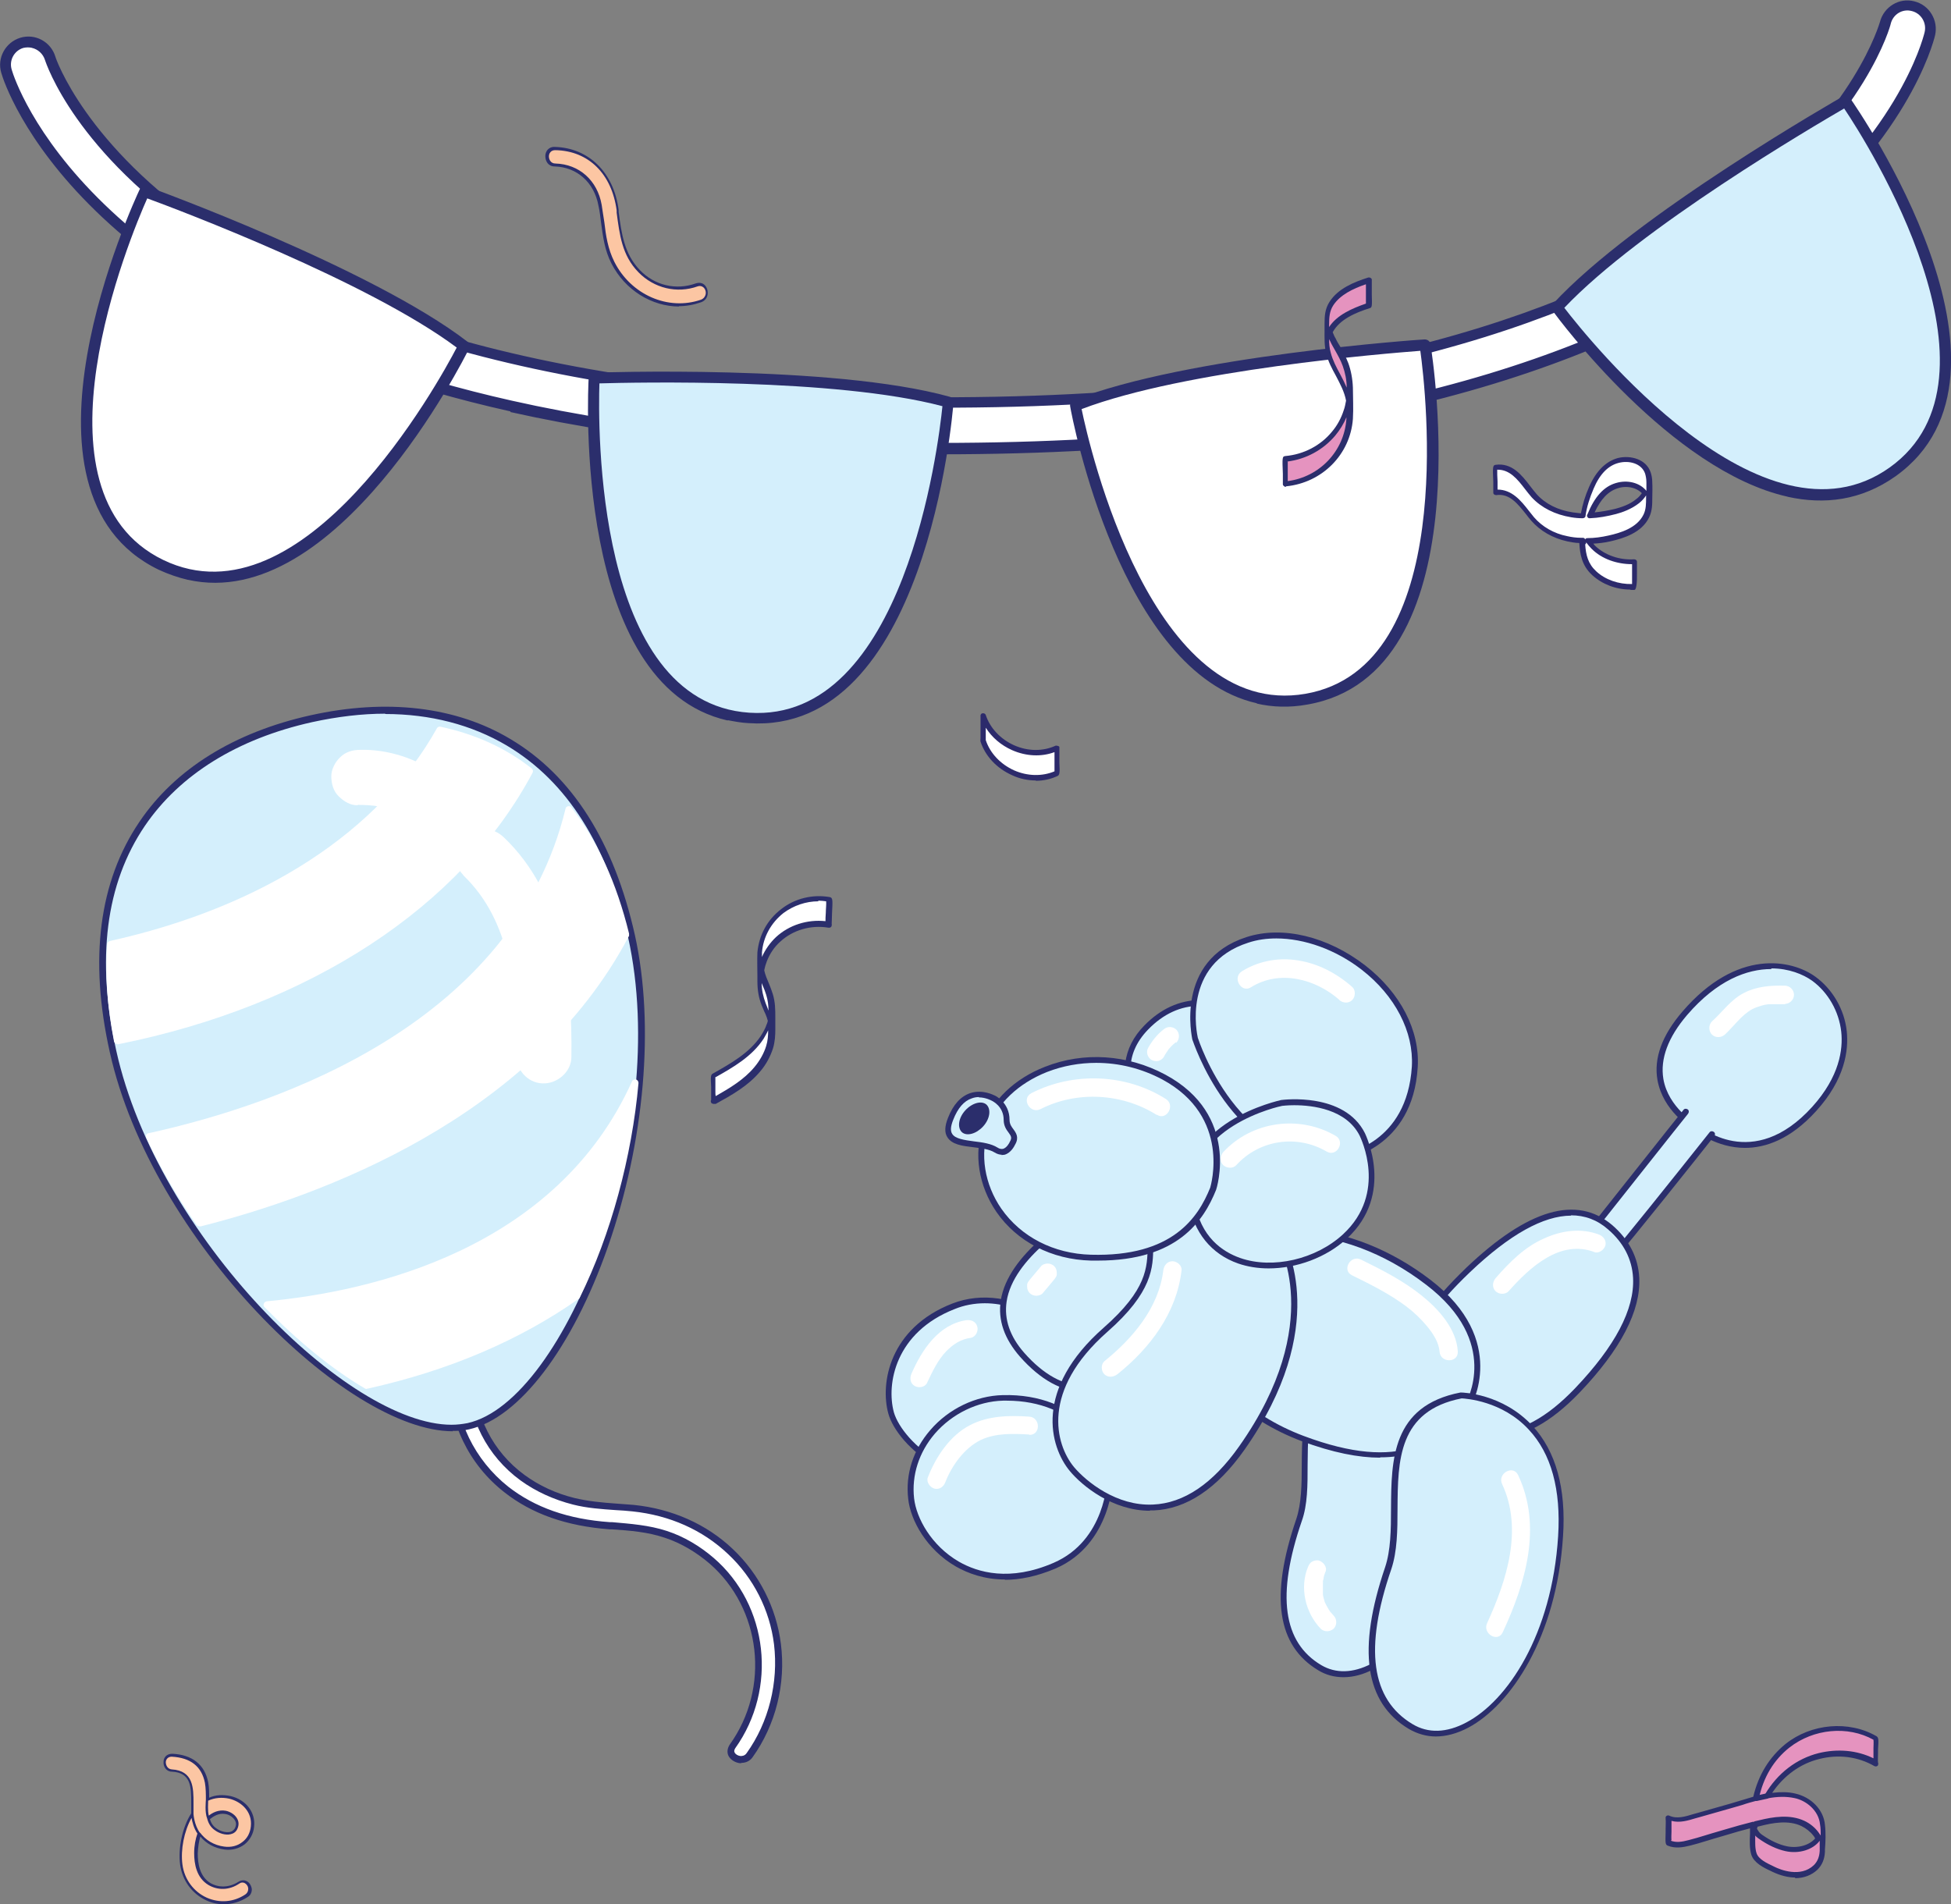 <?xml version="1.0" encoding="UTF-8"?><svg id="Layer_1" xmlns="http://www.w3.org/2000/svg" viewBox="0 0 59.89 58.46"><rect x="0" y="0" width="59.89" height="58.46" fill="#808080" stroke="none"/><defs><style>.cls-1{fill:#fff;}.cls-2{fill:#e593bf;}.cls-3{fill:#2c2a6b;}.cls-4{fill:#d4effc;}.cls-5{fill:#2b2e6c;}.cls-6{fill:#fcc6a3;}</style></defs><path class="cls-1" d="m14.47,42.29c-.02,1.22.59,2.36,1.57,3.07.47.34,1.01.58,1.57.73.6.15,1.21.15,1.82.21,1.13.11,2.16.55,2.99,1.34.79.75,1.3,1.75,1.44,2.84.15,1.19-.15,2.44-.85,3.42-.22.3-.73.02-.51-.28,1.28-1.78,1.02-4.26-.64-5.7-.41-.35-.89-.64-1.41-.81-.56-.19-1.14-.22-1.73-.27-1.16-.08-2.25-.39-3.17-1.12-1.04-.81-1.68-2.1-1.65-3.42,0-.38.59-.38.59,0h0Z"/><path class="cls-5" d="m22.75,54.13s-.03,0-.04,0c-.15-.02-.29-.11-.35-.23-.05-.11-.03-.23.04-.34,1.25-1.74.97-4.18-.62-5.56-.41-.35-.88-.63-1.37-.79-.53-.18-1.06-.22-1.63-.26h-.07c-1.32-.1-2.38-.47-3.23-1.14-1.09-.85-1.72-2.16-1.69-3.51,0-.15.08-.27.2-.34.13-.07.3-.07.42,0,.11.07.18.19.17.33-.02,1.16.55,2.28,1.52,2.99.45.33.97.57,1.54.71.42.1.85.14,1.28.17.18.01.35.03.53.04,1.18.12,2.24.59,3.05,1.36.81.77,1.33,1.8,1.47,2.9.16,1.23-.16,2.5-.87,3.49-.08.11-.2.17-.34.17Zm-8.56-12.02s-.08,0-.11.03c-.04.02-.09.07-.09.16-.03,1.28.58,2.52,1.61,3.34.82.64,1.84,1,3.12,1.09h.07c.56.05,1.13.09,1.68.27.52.17,1.01.46,1.44.83,1.68,1.45,1.96,4.02.66,5.84-.03.05-.04.09-.02.13.03.06.1.1.18.11.04,0,.13,0,.19-.09.68-.95.98-2.17.84-3.34-.13-1.05-.63-2.04-1.41-2.77-.78-.74-1.79-1.19-2.93-1.31-.17-.02-.35-.03-.52-.04-.43-.03-.88-.06-1.31-.17-.59-.15-1.14-.4-1.61-.74-1.03-.75-1.63-1.93-1.61-3.16h0c0-.07-.02-.12-.07-.15-.03-.02-.07-.03-.11-.03Z"/><path class="cls-4" d="m19.39,28.74c1.33,6-1.88,14.35-5.01,15.04-3.06.68-9.57-5.51-10.91-11.51-1.33-6,1.69-9.23,6.08-10.21,4.4-.98,8.5.68,9.83,6.67Z"/><path class="cls-5" d="m13.9,43.94c-3.27,0-9.25-5.88-10.53-11.64-.64-2.86-.33-5.24.91-7.07,1.09-1.62,2.91-2.75,5.25-3.27,2.34-.52,4.47-.27,6.14.73,1.9,1.13,3.18,3.16,3.82,6.02.61,2.76.3,6.34-.83,9.57-1.09,3.11-2.73,5.26-4.26,5.6-.16.04-.33.05-.51.05Zm-2.07-22.03c-.72,0-1.47.09-2.25.26-2.29.51-4.06,1.61-5.13,3.18-1.21,1.78-1.5,4.1-.88,6.91,1.26,5.68,7.11,11.48,10.29,11.48.17,0,.33-.02.49-.05,3.03-.67,6.26-8.94,4.93-14.92-.62-2.8-1.87-4.78-3.72-5.88-1.08-.64-2.35-.97-3.74-.97Z"/><path class="cls-1" d="m11.26,42.54c2.34-.52,4.55-1.42,6.44-2.74.91-1.85,1.58-4.2,1.79-6.55-1.99,4.42-6.61,6.37-11.29,6.81,1.01,1.03,2.06,1.89,3.07,2.48Z"/><path class="cls-1" d="m11.26,42.64s-.04,0-.05-.01c-1.01-.59-2.07-1.46-3.09-2.5-.03-.03-.04-.07-.02-.11.01-.04.05-.06.09-.07,3.19-.3,8.88-1.58,11.21-6.75.02-.05.07-.07.12-.06.05.01.08.06.08.11-.2,2.26-.85,4.66-1.8,6.58,0,.02-.02.03-.03.04-1.82,1.28-4,2.21-6.48,2.76,0,0-.02,0-.02,0Zm-2.84-2.5c.94.95,1.93,1.74,2.86,2.29,2.42-.54,4.56-1.45,6.34-2.7.85-1.73,1.46-3.86,1.7-5.91-2.45,4.72-7.76,5.99-10.91,6.32Z"/><path class="cls-1" d="m3.6,31.95c5.16-1.04,10.23-3.74,12.66-8.29-.82-.64-1.75-1.05-2.75-1.26-2,3.59-5.94,5.66-10.11,6.58-.07.89-.01,1.88.21,2.97Z"/><path class="cls-1" d="m3.6,32.05s-.04,0-.06-.02c-.02-.02-.04-.04-.04-.06-.21-1.07-.28-2.07-.21-2.99,0-.04.04-.08.08-.09,4.72-1.05,8.28-3.37,10.04-6.53.02-.04.07-.06.11-.05,1.04.22,1.99.64,2.8,1.28.04.03.05.08.03.13-2.19,4.12-6.83,7.16-12.73,8.34,0,0-.01,0-.02,0Zm-.11-2.98c-.06.85,0,1.78.19,2.76,5.75-1.18,10.28-4.14,12.44-8.14-.75-.57-1.62-.96-2.57-1.17-1.79,3.17-5.36,5.49-10.06,6.55Z"/><path class="cls-1" d="m19.2,28.69c-.39-1.6-.99-2.86-1.75-3.83-1.43,5.87-7.25,8.8-12.87,10.04.43.92.95,1.82,1.54,2.66,5.3-1.33,10.59-4.12,13.08-8.86Z"/><path class="cls-1" d="m6.12,37.65s-.07-.02-.08-.04c-.61-.87-1.13-1.77-1.55-2.68-.01-.03-.01-.06,0-.09.01-.03.04-.05.07-.05,4.09-.9,11.2-3.4,12.8-9.96,0-.04.04-.07.08-.08.04,0,.08,0,.1.04.8,1.02,1.39,2.32,1.77,3.87,0,.02,0,.05,0,.07-2.96,5.63-9.51,8-13.15,8.92,0,0-.02,0-.03,0Zm-1.39-2.69c.4.83.88,1.67,1.44,2.48,3.61-.91,10.01-3.26,12.93-8.76-.35-1.42-.88-2.63-1.59-3.59-1.7,6.45-8.66,8.95-12.77,9.88Z"/><path class="cls-1" d="m10.98,24.71c.22,0,.44.01.66.05-.07-.01-.14-.03-.22-.04.28.05.54.14.8.26-.07-.03-.13-.06-.2-.09.18.09.36.19.52.31.17.12.44.16.64.11.2-.05.43-.19.53-.37.11-.19.17-.42.11-.64-.06-.23-.18-.39-.37-.53-.68-.49-1.55-.77-2.39-.75-.23,0-.45.06-.62.23-.15.14-.27.37-.27.58,0,.22.06.46.23.62.15.15.36.28.58.27h0Z"/><path class="cls-1" d="m14.22,26.87c1.48,1.42,1.64,3.53,1.62,5.5,0,.46.34.87.81.89.45.02.89-.35.89-.81.03-2.39-.25-5-2.07-6.74-.33-.32-.85-.37-1.2-.05-.32.3-.38.88-.05,1.2h0Z"/><path class="cls-4" d="m33.26,42.25s.05,2.17-1.98,2.88c-2.03.71-3.68-.89-3.92-1.76-.24-.87,0-2.52,1.91-3.28,1.92-.76,3.99,1.02,4,2.15Z"/><path class="cls-5" d="m30.26,45.4c-.6,0-1.1-.18-1.47-.37-.86-.45-1.39-1.16-1.52-1.63-.26-.94.04-2.63,1.96-3.38.9-.35,1.94-.2,2.86.42.75.51,1.25,1.24,1.26,1.81,0,.06,0,2.25-2.04,2.97-.37.13-.73.18-1.05.18Zm-.03-5.39c-.32,0-.64.06-.93.18-1.81.71-2.1,2.29-1.86,3.17.13.45.66,1.12,1.43,1.52.53.28,1.37.53,2.38.18,1.95-.68,1.92-2.77,1.92-2.8h0c0-.52-.48-1.19-1.18-1.67-.56-.38-1.17-.58-1.76-.58Z"/><path class="cls-4" d="m34.87,41.96s-1.62,1.77-3.5-.36c-1.87-2.13,1.26-4.01,2.11-4.53.85-.52,2.18-.69,3.41.73,1.24,1.43-2.03,4.16-2.03,4.16Z"/><path class="cls-5" d="m33.31,42.73h-.02c-.69,0-1.35-.37-1.98-1.08-.48-.55-.68-1.12-.59-1.72.22-1.44,2.09-2.57,2.71-2.94.45-.27,2.01-1.01,3.54.75.23.26.33.58.3.95-.12,1.45-2.19,3.22-2.33,3.33-.06.07-.7.71-1.63.71Zm1.48-5.96c-.55,0-1,.21-1.26.37-.61.37-2.43,1.47-2.63,2.82-.08.54.1,1.07.54,1.57.59.67,1.21,1.01,1.84,1.02.89,0,1.51-.65,1.52-.66,0,0,0,0,0,0,.02-.02,2.16-1.82,2.27-3.21.03-.32-.06-.59-.25-.82-.72-.83-1.44-1.08-2.04-1.08Z"/><path class="cls-4" d="m34.09,45.37s-.02,1.95-1.71,2.68c-2.58,1.12-4.26-.75-4.41-2.05-.19-1.64,1.24-3.06,2.82-3.1,2.23-.06,3.28,1.54,3.3,2.47Z"/><path class="cls-5" d="m30.85,48.49c-.64,0-1.14-.19-1.51-.4-.9-.52-1.39-1.42-1.46-2.07-.09-.76.15-1.51.68-2.12.56-.65,1.39-1.05,2.22-1.07,2.34-.06,3.37,1.63,3.39,2.55h0s-.04,2.02-1.76,2.77c-.59.25-1.11.35-1.56.35Zm.06-5.49s-.08,0-.12,0c-.78.02-1.56.4-2.09,1.01-.49.57-.72,1.28-.64,1.99.07.61.53,1.45,1.37,1.94.59.34,1.57.62,2.91.04,1.6-.69,1.65-2.54,1.65-2.6-.03-.84-.96-2.38-3.09-2.38Z"/><path class="cls-4" d="m41.97,41.73s3.09.04,2.83,4.03c-.25,3.99-2.73,6.37-4.28,5.44-1.55-.93-1.18-2.95-.64-4.53.54-1.58-.64-4.41,2.09-4.93Z"/><path class="cls-5" d="m41.24,51.49c-.28,0-.54-.07-.77-.21-1.27-.76-1.49-2.27-.68-4.64.16-.47.17-1.06.17-1.67.01-1.38.02-2.94,1.99-3.32,0,0,.01,0,.02,0,.05,0,1.19.03,2.04.95.67.73.97,1.79.88,3.17-.18,2.89-1.5,4.83-2.72,5.47-.32.17-.63.25-.93.25Zm.73-9.66c-1.81.35-1.82,1.77-1.83,3.14,0,.63,0,1.23-.18,1.73-.78,2.27-.58,3.72.6,4.42.44.26.97.25,1.53-.04,1.18-.62,2.44-2.5,2.62-5.32.08-1.33-.2-2.35-.83-3.04-.76-.83-1.8-.89-1.9-.89Z"/><path class="cls-4" d="m52.03,34.6s1.74,1.57,3.66-.54c1.51-1.67.94-3.32-.02-4-.68-.49-2.32-.85-3.95,1.05-1.91,2.22.31,3.49.31,3.49Z"/><path class="cls-5" d="m53.57,35.24c-.88,0-1.51-.51-1.59-.57-.1-.06-.93-.57-1.1-1.51-.12-.67.14-1.38.77-2.11,1.67-1.94,3.35-1.59,4.07-1.07.53.38.9,1.01.97,1.68.06.58-.05,1.47-.94,2.45-.79.87-1.55,1.13-2.19,1.13Zm.8-5.49c-.74,0-1.66.34-2.58,1.41-.59.69-.83,1.35-.73,1.96.15.89,1.01,1.39,1.02,1.39,0,0,.01,0,.02.01.07.06,1.7,1.48,3.53-.54.84-.93.95-1.77.89-2.31-.07-.62-.4-1.2-.89-1.56-.28-.2-.72-.38-1.25-.38Z"/><path class="cls-4" d="m52.56,34.81s-2.77,3.49-2.94,3.64c-.17.15-.53.07-.74-.1-.22-.17-.05-.53-.05-.53,0,0,2.86-3.61,2.93-3.69"/><path class="cls-5" d="m49.36,38.62c-.19,0-.4-.08-.55-.2-.27-.21-.08-.63-.07-.64,0,0,0-.01.01-.02.12-.15,2.86-3.61,2.93-3.69.03-.04.09-.04.13-.01.04.03.04.09.01.13-.07.08-2.76,3.48-2.92,3.68-.02.05-.12.31.02.42.19.14.5.22.63.1.12-.11,1.82-2.23,2.93-3.63.03-.04.09-.04.13-.01.04.03.05.09.01.13-.28.36-2.78,3.5-2.95,3.65-.08.07-.19.1-.31.1Z"/><path class="cls-4" d="m44.47,43.47s1.52,1.76,3.94-.78c2.42-2.54,2.04-4.12,1-5.01-1.04-.89-2.52-.45-4.36,1.3-1.84,1.76-2.18,2.84-.59,4.48Z"/><path class="cls-5" d="m45.9,44.15s-.04,0-.05,0c-.89-.02-1.39-.58-1.43-.62-.72-.74-1.05-1.38-1.04-2.01.01-.75.49-1.5,1.63-2.6,1.89-1.8,3.39-2.24,4.48-1.31.52.45.8,1,.83,1.62.05,1.01-.57,2.2-1.83,3.52-.89.93-1.76,1.4-2.59,1.4Zm2.33-6.83c-.85,0-1.89.58-3.1,1.73-1.11,1.06-1.56,1.77-1.58,2.47-.01.58.3,1.17.99,1.88,0,0,0,0,0,0,0,0,.48.54,1.31.56.8.02,1.63-.43,2.5-1.34,1.23-1.29,1.83-2.43,1.78-3.39-.03-.57-.29-1.08-.77-1.49-.33-.29-.71-.43-1.14-.43Z"/><path class="cls-4" d="m45.06,43.16s1.19-1.96-1.21-3.79c-2.39-1.84-5.34-2.07-6.7-.5-1.36,1.57-.08,4.19,2.84,5.29,2.92,1.09,4.22.27,5.07-1Z"/><path class="cls-5" d="m42.36,44.75c-.65,0-1.44-.15-2.41-.51-1.73-.65-3.01-1.88-3.35-3.23-.21-.82-.04-1.6.48-2.2,1.39-1.6,4.39-1.39,6.83.48,2.43,1.86,1.24,3.89,1.23,3.91,0,0,0,0,0,0-.52.77-1.29,1.54-2.77,1.54Zm-2.63-6.84c-1.03,0-1.93.33-2.52,1.02-.48.55-.64,1.28-.44,2.04.33,1.29,1.57,2.48,3.24,3.11,3.03,1.14,4.21.15,4.96-.96.06-.1,1.1-1.92-1.18-3.67-1.31-1.01-2.78-1.53-4.06-1.53Zm5.32,5.25h0,0Z"/><path class="cls-4" d="m39.29,38.06s1.59,2.51-1.16,6.41c-2.28,3.23-4.64,1.33-5.22.64-.57-.69-1.08-2.42,1.03-4.27,2.11-1.86.97-2.55,1.62-3.71.65-1.16,3.11-.92,3.73.93Z"/><path class="cls-5" d="m35.3,46.38c-1.14,0-2.08-.76-2.46-1.22-.62-.75-1.11-2.51,1.04-4.4,1.33-1.17,1.34-1.85,1.35-2.51,0-.37.01-.74.25-1.18.3-.53.96-.82,1.73-.74.79.07,1.78.55,2.16,1.68.11.18,1.49,2.72-1.17,6.5-.84,1.19-1.78,1.82-2.79,1.86-.04,0-.07,0-.11,0Zm1.67-9.88c-.6,0-1.11.24-1.34.66-.22.39-.23.73-.23,1.09,0,.66-.02,1.42-1.41,2.64-2.04,1.8-1.6,3.45-1.02,4.15.38.45,1.31,1.2,2.42,1.15.95-.04,1.84-.64,2.65-1.79,2.68-3.8,1.18-6.29,1.16-6.31,0,0,0-.01,0-.02-.36-1.05-1.27-1.5-2.01-1.57-.07,0-.14-.01-.22-.01Z"/><path class="cls-4" d="m39.25,31.9s-2.24-2.25-4.06-.37c-1.82,1.88,1.16,4.48,2.65,4.21,1.5-.27,2.87-2.52,1.41-3.85Z"/><path class="cls-5" d="m37.62,35.86c-.95,0-2.24-.87-2.8-1.92-.47-.89-.37-1.77.31-2.46.5-.51,1.07-.77,1.7-.78,0,0,.01,0,.02,0,1.3,0,2.4,1.07,2.47,1.14.59.53.79,1.26.56,2.06-.28.97-1.13,1.79-2.01,1.94-.08.01-.16.02-.24.02Zm-.78-4.98s-.01,0-.02,0c-.58,0-1.11.25-1.57.72-.79.81-.58,1.67-.28,2.25.58,1.09,1.96,1.97,2.85,1.81.81-.14,1.62-.92,1.87-1.82.21-.72.03-1.39-.51-1.88,0,0,0,0,0,0-.01-.01-1.1-1.09-2.34-1.09Z"/><path class="cls-4" d="m41.24,35.51s2.04-.28,2.2-2.76-2.97-4.59-5.14-3.9c-2.17.7-1.61,3.02-1.61,3.02,0,0,1.25,4.02,4.55,3.63Z"/><path class="cls-5" d="m40.8,35.63c-3.01,0-4.18-3.68-4.2-3.72,0-.03-.56-2.42,1.66-3.14,1.11-.36,2.5-.02,3.65.87,1.08.84,1.68,2,1.61,3.12-.15,2.52-2.25,2.84-2.27,2.84,0,0,0,0,0,0-.15.02-.3.03-.45.03Zm.44-.12h0,0Zm-2.06-6.7c-.3,0-.59.04-.86.13-2.06.66-1.57,2.83-1.55,2.92.01.03,1.26,3.94,4.45,3.56.09-.01,1.97-.31,2.12-2.68.06-1.06-.51-2.17-1.54-2.97-.8-.62-1.76-.96-2.62-.96Z"/><path class="cls-4" d="m41.82,34.83s.91,1.79-.53,3.12c-1.44,1.34-4.33,1.34-4.71-1.06-.39-2.4,2.77-3.03,2.77-3.03,0,0,1.87-.25,2.47.97Z"/><path class="cls-5" d="m38.95,38.94c-.33,0-.65-.05-.94-.15-.83-.29-1.37-.96-1.52-1.88-.39-2.46,2.81-3.13,2.84-3.14.08-.01,1.94-.24,2.57,1.02.02.05.92,1.87-.55,3.23-.64.59-1.55.92-2.41.92Zm.78-5.01c-.22,0-.36.02-.37.02-.02,0-3.06.64-2.69,2.93.18,1.1.86,1.55,1.4,1.74,1,.35,2.33.04,3.16-.73,1.37-1.27.54-2.95.51-3.02,0,0,0,0,0,0-.41-.82-1.45-.94-2.01-.94Z"/><path class="cls-4" d="m37.24,36.49c.02-.05.69-2.25-1.52-3.43-2.21-1.19-4.86-.21-5.46,1.53-.6,1.75.73,3.94,3.23,4.01,2.49.07,3.33-1.09,3.75-2.11Z"/><path class="cls-5" d="m33.7,38.7c-.07,0-.14,0-.21,0-1.21-.03-2.27-.58-2.9-1.49-.55-.8-.71-1.79-.41-2.64.27-.79.97-1.46,1.9-1.82,1.19-.47,2.53-.38,3.69.24,2.31,1.24,1.57,3.52,1.56,3.54h0c-.38.94-1.17,2.17-3.62,2.17Zm-.05-6.07c-.51,0-1.02.09-1.51.28-.88.35-1.54.97-1.79,1.72-.28.8-.13,1.73.39,2.48.6.86,1.6,1.38,2.75,1.41,2.5.07,3.29-1.14,3.66-2.06.01-.04.66-2.17-1.47-3.32-.64-.34-1.33-.51-2.03-.51Zm3.59,3.87h0,0Zm0,0h0,0Z"/><path class="cls-4" d="m31.08,35.09s-.19.43-.51.22c-.52-.33-1.78.03-1.39-.96.45-1.14,1.3-.64,1.3-.64,0,0,.42.19.42.67,0,.35.37.4.18.72Z"/><path class="cls-5" d="m30.75,35.45c-.06,0-.14-.02-.22-.07-.16-.1-.41-.13-.65-.16-.34-.04-.66-.08-.8-.31-.09-.14-.08-.34.02-.59.16-.41.39-.66.68-.76.39-.13.74.07.75.07.01,0,.46.21.46.75,0,.13.06.21.12.29.08.11.18.25.05.47-.02.04-.12.25-.32.31-.03,0-.06.01-.1.01Zm-.7-1.77c-.07,0-.14.01-.22.04-.24.08-.43.3-.57.66-.08.2-.09.34-.03.43.09.15.37.19.67.23.26.03.53.07.72.19.06.04.12.05.17.04.11-.03.19-.17.21-.22,0,0,0,0,0,0,.07-.12.04-.17-.04-.28-.07-.09-.15-.21-.15-.39,0-.42-.35-.58-.37-.59,0,0-.18-.1-.39-.1Z"/><path class="cls-5" d="m29.63,34.09c.21-.23.5-.31.65-.18.15.14.11.44-.1.67-.21.23-.5.31-.65.18-.15-.14-.11-.44.1-.67Z"/><path class="cls-4" d="m44.86,42.85s3.32.04,3.04,4.32c-.27,4.28-2.94,6.84-4.6,5.84-1.66-1-1.27-3.16-.69-4.86.58-1.7-.69-4.74,2.24-5.3Z"/><path class="cls-5" d="m44.08,53.31c-.29,0-.57-.08-.83-.23-1.36-.81-1.59-2.44-.73-4.97.17-.51.18-1.14.18-1.8.01-1.48.02-3.15,2.13-3.56,0,0,.01,0,.02,0,.05,0,1.27.03,2.19,1.02.72.78,1.04,1.92.94,3.4-.2,3.1-1.61,5.18-2.91,5.87-.34.18-.68.27-1,.27Zm.79-10.38c-1.95.38-1.96,1.91-1.97,3.38,0,.68-.01,1.32-.19,1.86-.84,2.44-.62,4,.65,4.76.48.29,1.05.27,1.65-.05,1.26-.66,2.63-2.69,2.82-5.72.09-1.43-.21-2.53-.9-3.27-.82-.89-1.94-.95-2.05-.96Z"/><path class="cls-1" d="m54.81,30.83c-.09,0-.18,0-.28,0-.05,0-.09,0-.14,0-.03,0-.05,0-.08,0,0,0-.05,0-.02,0-.09.01-.18.03-.27.06-.1.03-.13.04-.23.09-.33.18-.56.52-.84.78-.11.1-.29.11-.4,0-.1-.1-.11-.29,0-.4.33-.3.59-.68.99-.88.39-.2.82-.23,1.25-.22.15,0,.28.13.28.28,0,.15-.13.28-.28.28h0Z"/><path class="cls-1" d="m48.95,38.44c-1.06-.4-1.99.47-2.64,1.2-.1.11-.3.1-.4,0-.11-.11-.1-.28,0-.4.42-.48.89-.96,1.49-1.22.52-.24,1.13-.33,1.68-.12.14.05.24.19.2.34-.04.13-.2.25-.34.2h0Z"/><path class="cls-1" d="m41.12,30.7c-.74-.65-1.84-.94-2.72-.39-.3.19-.58-.3-.28-.49.48-.3,1.06-.42,1.62-.35.67.08,1.27.39,1.77.83.11.1.1.3,0,.4-.11.11-.28.1-.4,0h0Z"/><path class="cls-1" d="m40.72,35.35c-.91-.53-2.06-.36-2.77.42-.1.11-.29.1-.4,0-.11-.11-.1-.28,0-.4.88-.95,2.33-1.15,3.45-.5.31.18.03.67-.28.48h0Z"/><path class="cls-1" d="m36.09,32c-.1.08-.19.17-.27.28.02-.02.03-.04.05-.06-.05.07-.1.14-.14.22-.03.06-.1.11-.17.13-.07.02-.15,0-.21-.03-.13-.08-.18-.25-.1-.38.12-.21.27-.4.46-.55.06-.05.12-.08.2-.08.07,0,.15.03.2.08.05.05.08.12.08.2,0,.07-.03.15-.08.2h0Z"/><path class="cls-1" d="m35.51,34.23c-1.06-.67-2.45-.75-3.57-.18-.32.16-.6-.32-.28-.49,1.29-.66,2.9-.6,4.13.18.3.19.02.68-.28.48h0Z"/><path class="cls-1" d="m36.27,39c-.15,1.31-.97,2.39-1.97,3.19-.12.09-.28.11-.4,0-.1-.1-.11-.3,0-.4.87-.7,1.67-1.64,1.81-2.79.02-.15.12-.28.28-.28.14,0,.3.13.28.28h0Z"/><path class="cls-1" d="m31.6,44.04c-.49-.03-1.04-.05-1.5.17-.5.25-.88.78-1.08,1.29-.05.14-.18.24-.34.2-.13-.04-.25-.2-.2-.34.25-.64.68-1.29,1.3-1.61.56-.29,1.2-.3,1.81-.26.36.02.36.58,0,.56h0Z"/><path class="cls-1" d="m29.81,41.07c-.31.04-.54.19-.76.41-.26.27-.43.63-.59.97-.06.14-.26.17-.38.1-.14-.08-.16-.24-.1-.38.32-.73.83-1.51,1.68-1.64.15-.02.3.04.34.2.04.13-.05.32-.2.34h0Z"/><path class="cls-1" d="m32.37,39.27c-.12.14-.24.29-.36.43-.04.05-.13.08-.2.08-.07,0-.15-.03-.2-.08-.05-.05-.08-.12-.08-.2,0-.02,0-.05,0-.07.01-.05.04-.09.07-.13.12-.14.24-.29.36-.43.04-.05.13-.08.2-.08.07,0,.15.03.2.08.05.05.08.12.08.2,0,.02,0,.05,0,.07-.01.05-.04.09-.07.13h0Z"/><path class="cls-1" d="m44.19,41.5c-.02-.29-.2-.56-.38-.78-.19-.23-.41-.44-.65-.62-.51-.38-1.09-.67-1.66-.95-.32-.16-.04-.64.28-.48.65.32,1.3.65,1.87,1.11.52.42,1.06,1.02,1.1,1.71.02.36-.54.36-.56,0h0Z"/><path class="cls-1" d="m46.6,45.28c.75,1.59.23,3.32-.47,4.83-.15.33-.63.04-.48-.28.6-1.31,1.11-2.88.46-4.27-.15-.32.33-.6.49-.28h0Z"/><path class="cls-1" d="m40.69,48.25c-.03.07-.05.13-.06.2,0,.03-.02.07-.02.1,0,.01-.02.06,0,.02.02-.04,0,.01,0,.03,0,.07,0,.14,0,.2,0,.04,0,.07,0,.11,0-.07,0-.02,0,0,0,.02,0,.04,0,.05.01.07.03.13.05.2,0,.02.01.03.02.05.02.06,0,0,0,0,0,0,.04.09.05.1.03.06.07.12.11.18,0,0,0,0,.01.01.02.02.01.02-.01-.02,0,0,.03.04.03.04.02.03.05.05.07.08.1.1.11.29,0,.4-.11.1-.29.11-.4,0-.47-.49-.65-1.26-.39-1.89.03-.07.06-.13.13-.17.06-.03.14-.05.21-.03.13.04.26.2.2.34h0Z"/><path class="cls-1" d="m30.59,13.75C4.1,14.27.34,2.69.2,2.2c-.11-.37.1-.76.47-.88.37-.11.76.1.87.47.01.04.91,2.78,4.86,5.43,3.7,2.48,10.9,5.38,24.16,5.13,12.7-.25,19.46-3.42,22.89-6.04,3.68-2.8,4.41-5.58,4.42-5.6.09-.38.47-.61.85-.51.38.09.61.47.52.85-.12.5-3.24,12.22-28.65,12.72Z"/><path class="cls-5" d="m15.67,12.63C2.43,9.67.15,2.63.04,2.24c-.14-.46.13-.94.58-1.08.46-.14.94.12,1.08.58,0,.02.91,2.73,4.79,5.34,3.68,2.47,10.84,5.36,24.07,5.1,12.65-.25,19.38-3.4,22.79-6,3.6-2.75,4.35-5.49,4.36-5.51.12-.46.59-.75,1.05-.63.46.11.75.58.64,1.05-.12.5-3.27,12.34-28.8,12.84v-.17s0,.17,0,.17c-6.09.12-10.99-.4-14.93-1.28ZM.99,1.47c-.09-.02-.18-.02-.27,0-.28.08-.45.38-.36.67.11.38,2.34,7.24,15.35,10.16,3.91.88,8.79,1.4,14.88,1.28,25.28-.49,28.37-12.09,28.49-12.59.07-.29-.11-.58-.39-.65-.29-.08-.58.1-.65.39,0,.03-.76,2.86-4.48,5.7-3.45,2.63-10.25,5.82-22.99,6.07-13.31.26-20.54-2.66-24.26-5.15C2.32,4.69,1.42,1.96,1.38,1.84c-.06-.19-.22-.33-.4-.37Z"/><path class="cls-1" d="m4.44,5.88s6.84,2.46,9.8,4.74c0,0-4.49,9.04-9.3,6.72-4.81-2.33-.51-11.46-.51-11.46Z"/><path class="cls-5" d="m5.76,17.8c-.29-.07-.59-.17-.89-.31C-.03,15.12,4.11,6.19,4.29,5.81c.04-.08.12-.11.21-.09.07.02,6.9,2.5,9.85,4.77.06.05.08.13.05.21-.17.35-4.09,8.12-8.63,7.1Zm-1.24-11.71c-.51,1.14-3.8,9.02.49,11.1,4.31,2.08,8.46-5.46,9.01-6.52-2.72-2.03-8.52-4.22-9.5-4.58Z"/><path class="cls-4" d="m18.24,11.61s7.27-.27,10.87.74c0,0-.79,10.06-6.12,9.7-5.33-.36-4.75-10.44-4.75-10.44Z"/><path class="cls-5" d="m22.34,22.12c-4.75-1.07-4.29-10.12-4.27-10.52,0-.09.07-.15.16-.16.07,0,7.33-.26,10.92.74.08.02.13.09.12.17-.03.42-.86,10.22-6.29,9.85-.22-.01-.43-.05-.64-.09Zm-3.94-10.35c-.04,1.25-.15,9.79,4.6,10.11,4.77.32,5.81-8.22,5.93-9.41-3.28-.87-9.47-.73-10.53-.7Z"/><path class="cls-4" d="m56.66,3.11s-6.33,3.59-8.86,6.33c0,0,5.96,8.15,10.3,5.04,4.34-3.11-1.44-11.38-1.44-11.38Z"/><path class="cls-5" d="m54.88,15.25c-3.59-.8-7.03-5.45-7.22-5.71-.05-.06-.04-.15.01-.21,2.52-2.74,8.84-6.33,8.9-6.37.07-.04.17-.02.22.05.24.34,5.83,8.44,1.4,11.61-1.06.75-2.19.88-3.32.63Zm-6.86-5.8c.73.95,6.1,7.68,9.99,4.9,3.87-2.77-.7-9.98-1.4-11.02-.91.53-6.26,3.66-8.59,6.12Z"/><path class="cls-1" d="m43.74,10.58s-7.26.48-10.73,1.86c0,0,1.83,9.93,7.09,9.01,5.26-.91,3.64-10.88,3.64-10.88Z"/><path class="cls-5" d="m38.58,21.59c-4.18-.94-5.67-8.75-5.73-9.12-.01-.08.03-.16.1-.18,3.46-1.37,10.71-1.87,10.78-1.87.09,0,.16.05.18.14.07.41,1.59,10.14-3.78,11.07-.55.1-1.07.08-1.55-.03Zm-5.38-9.04c.24,1.17,2.16,9.56,6.87,8.75,4.69-.81,3.7-9.29,3.53-10.53-1.05.08-7.22.58-10.4,1.79Z"/><path class="cls-6" d="m17.05,5.07c.73.02,1.25.53,1.38,1.23.11.61.1,1.19.39,1.76.5.99,1.63,1.56,2.71,1.18.31-.11.17-.6-.14-.49-.63.22-1.3.06-1.77-.42-.51-.53-.58-1.19-.66-1.88-.13-1.04-.81-1.86-1.91-1.89-.33,0-.33.5,0,.51h0Z"/><path class="cls-5" d="m20.85,9.41c-.84,0-1.66-.5-2.08-1.32-.21-.41-.26-.82-.32-1.26-.02-.17-.04-.34-.08-.52-.13-.71-.66-1.18-1.34-1.2-.2,0-.29-.16-.29-.32,0-.14.1-.29.29-.28,1.05.03,1.81.79,1.96,1.93v.07c.09.66.17,1.28.65,1.78.45.47,1.11.63,1.72.41.1-.03.19-.02.26.04.08.07.12.19.1.31-.02.11-.09.19-.2.23-.23.08-.46.12-.69.12Zm-3.81-4.8c-.13,0-.19.1-.19.19,0,.1.06.22.2.22h0c.73.02,1.29.52,1.42,1.27.03.18.05.35.08.52.05.43.11.83.31,1.23.51,1.01,1.65,1.51,2.66,1.16.1-.04.13-.12.14-.16.02-.08-.01-.17-.07-.22-.05-.04-.11-.05-.17-.03-.64.23-1.34.06-1.82-.43-.51-.52-.58-1.16-.67-1.83v-.07c-.15-1.12-.86-1.83-1.88-1.85,0,0,0,0,0,0Z"/><path class="cls-6" d="m7.06,55.18c-.27-.06-.5-.03-.69.07,0-.18,0-.36-.03-.54-.11-.56-.51-.81-1.06-.84-.3-.02-.3.45,0,.47.78.04.6.77.64,1.33-.3.45-.41,1.1-.34,1.56.13.95,1.16,1.5,2,.95.25-.16.02-.57-.24-.4-.27.18-.61.21-.9.04-.34-.19-.42-.58-.42-.94,0-.2.03-.41.1-.61.17.24.44.4.76.45.43.06.82-.21.87-.65.05-.44-.27-.8-.69-.89Zm.19.96c-.13.23-.45.13-.62.02-.13-.09-.19-.2-.23-.34.14-.13.33-.22.53-.19.22.04.45.27.31.51Zm-1.34-.46s.02.35.2.6m.25-1.03s-.04.37.04.56"/><path class="cls-5" d="m6.86,58.46c-.18,0-.36-.04-.53-.12-.43-.2-.73-.6-.8-1.09-.07-.51.07-1.16.34-1.58,0-.1,0-.21,0-.32,0-.48,0-.93-.59-.96-.18,0-.27-.16-.26-.3,0-.13.09-.25.27-.25.61.03.99.33,1.1.87.03.16.03.32.03.48.2-.09.42-.1.66-.05.47.11.77.5.72.94-.02.22-.13.41-.29.54-.17.13-.39.19-.62.16-.3-.04-.56-.18-.74-.4-.05.16-.07.34-.08.52,0,.31.06.71.39.91.26.15.58.14.86-.04.08-.05.17-.06.25-.02.09.04.15.15.16.25,0,.1-.04.19-.13.24-.23.15-.48.22-.73.22Zm-.98-2.65c-.23.41-.34.98-.28,1.43.06.46.35.84.75,1.02.39.17.82.14,1.18-.1.06-.04.09-.1.09-.17,0-.08-.05-.15-.11-.18-.04-.02-.1-.03-.17.02-.3.2-.65.21-.94.04-.37-.22-.44-.65-.44-.98,0-.22.04-.43.1-.6-.11-.16-.16-.36-.18-.48Zm.26.45s0,0,0,0c.17.23.43.39.74.43.21.03.41-.02.56-.14.15-.11.24-.28.26-.48.05-.45-.29-.76-.66-.85-.23-.05-.45-.03-.65.06,0,.07-.02.31.02.46.11-.09.3-.19.52-.15.15.03.3.13.36.26.05.1.04.21-.01.31h0c-.04.08-.11.13-.2.15-.16.04-.36-.03-.48-.12-.12-.08-.2-.2-.24-.36-.08-.19-.04-.54-.04-.58,0-.17,0-.35-.03-.52-.1-.5-.44-.77-1.02-.8-.12,0-.18.09-.18.17,0,.1.06.21.18.22.67.04.67.57.67,1.04,0,.11,0,.22,0,.33,0,0,0,0,0,0h0s.02.34.2.58Zm.3-.42c.04.13.1.22.2.29.11.08.28.14.42.11.06-.01.11-.05.15-.11h0c.04-.08.05-.15.01-.23-.05-.1-.17-.19-.3-.21-.21-.04-.38.08-.48.16Zm.8.31h0,0Z"/><path class="cls-1" d="m50.17,17.24c-.46.03-.94-.12-1.26-.44-.06-.06-.11-.12-.16-.19.22,0,.45-.03.67-.08.43-.09.92-.26,1.13-.68.09-.18.09-.37.09-.57.01-.28.02-.43,0-.47,0-.1-.01-.21-.05-.3-.13-.36-.56-.47-.9-.38-.41.1-.67.47-.83.84-.13.29-.21.57-.25.87-.11,0-.22-.01-.34-.03-.44-.07-.86-.25-1.16-.59-.33-.36-.61-.94-1.19-.87-.04,0,.03.77,0,.77.55-.07.84.46,1.15.82.28.32.65.52,1.06.61.14.03.29.05.44.05,0,.38.06.72.37,1,.33.3.79.44,1.23.41.02,0-.01-.77,0-.77Zm-.53-2.33c.32-.09.68-.02.86.22-.06.1-.13.18-.22.25-.19.16-.43.25-.67.31-.26.07-.52.11-.79.13.16-.39.4-.79.82-.91Zm-1.05,1.69s0,0,0,0c0,.02,0,.04-.01.07,0-.02,0-.05.01-.07Z"/><path class="cls-3" d="m50.05,18.1c-.44,0-.86-.16-1.17-.44-.33-.3-.38-.66-.4-.99-.13,0-.26-.03-.37-.05-.45-.1-.83-.32-1.11-.64-.05-.06-.11-.13-.16-.2-.25-.31-.5-.64-.91-.58,0,0,0,0,0,0-.05,0-.09-.03-.09-.07,0-.02,0-.03,0-.04,0-.04,0-.19,0-.3-.02-.44-.02-.51.07-.52.5-.07.8.31,1.06.65.07.09.13.17.2.25.27.3.65.49,1.11.56.08.01.17.02.25.03.05-.27.13-.54.25-.81.22-.5.52-.79.89-.89.38-.09.86.03,1,.44.03.09.05.19.05.31,0,.03.01.11,0,.48,0,.19,0,.4-.1.6-.23.47-.79.64-1.19.73-.17.04-.35.06-.52.07.02.02.03.04.05.06.3.29.75.45,1.2.42.05,0,.09.03.09.08,0,0,0,.02,0,.02,0,.03,0,.16,0,.27q.01.57-.08.57s-.08,0-.12,0Zm-1.39-1.4c.02.34.09.61.34.84.28.26.69.4,1.1.39,0-.1,0-.28,0-.41,0-.09,0-.15,0-.2-.47,0-.93-.16-1.24-.47-.06-.06-.11-.12-.17-.2,0,0,0,0,0-.01v.03s0,.01-.01.02c0,0,0,.01,0,.02Zm1.51.53h0,0Zm-1.52-.63h.01s-.01,0-.01,0Zm-.06-.09s0,0,0,0c.02,0,.05.01.06.03,0,0,0,.01.01.02,0,0,0,0,0,0,.01-.03.04-.04.07-.04.21,0,.43-.03.65-.08.36-.08.87-.23,1.07-.64.08-.16.08-.34.08-.53,0-.02,0-.04,0-.06-.06.09-.13.17-.22.24-.23.18-.51.28-.7.33-.27.07-.54.12-.81.13-.03,0-.06-.01-.07-.04-.02-.02-.02-.05,0-.08.22-.54.5-.85.87-.96h0c.36-.11.74-.01.94.24,0-.19,0-.23,0-.24,0,0,0-.01,0-.02,0-.11-.02-.2-.04-.27-.11-.32-.5-.41-.81-.33-.32.08-.58.34-.77.79-.12.28-.21.56-.25.84,0,.04-.04.07-.09.07-.12,0-.23-.01-.35-.03-.49-.08-.91-.29-1.21-.61-.07-.08-.14-.17-.21-.26-.23-.3-.47-.6-.85-.59,0,.08,0,.24.01.36,0,.11,0,.19,0,.25.44,0,.72.34.96.65.05.07.11.13.16.2.25.29.61.5,1.02.58.13.03.28.05.42.05,0,0,0,0,.01,0,0,0,0,0,0,0Zm1.32-1.56c-.08,0-.16.01-.25.04h0c-.29.09-.52.33-.71.74.21-.02.43-.06.64-.11.18-.05.44-.13.64-.3.07-.05.12-.11.17-.18-.12-.12-.29-.19-.49-.19Zm-.27-.04h0,0Z"/><path class="cls-1" d="m32.45,23.07s0-.11,0-.11c-.85.4-1.98-.09-2.27-.99,0,.02,0,.1,0,.11,0,.09,0,.18,0,.27,0,.09,0,.18,0,.27,0,.03,0,.08,0,.11.29.9,1.41,1.39,2.27.99.03-.01,0-.35,0-.39,0-.09,0-.18,0-.27Z"/><path class="cls-3" d="m31.8,23.96c-.24,0-.5-.05-.73-.16-.47-.21-.82-.58-.97-1.03-.01-.04,0-.08,0-.11,0,0,0-.02,0-.03,0-.09,0-.18,0-.27,0-.09,0-.18,0-.27,0,0,0-.02,0-.03,0-.01,0-.05,0-.06-.01-.04.01-.09.05-.1.04-.01.09,0,.11.05,0,0,0,0,0,0,.13.4.45.74.87.93.43.19.89.19,1.28.01h0s.09,0,.11.04c0,.02,0,.03,0,.05,0,.02,0,.05,0,.07v.03s0,0,0,0c0,.08,0,.16,0,.24v.04s0,.03,0,.05c.02.33,0,.38-.05.41-.21.1-.44.15-.68.15Zm-1.54-1.62v.02c0,.09,0,.18,0,.27,0,.01,0,.03,0,.04,0,.02,0,.04,0,.05.13.4.45.74.87.93.41.18.86.19,1.24.03,0-.07,0-.21,0-.27,0-.03,0-.05,0-.06v-.04c0-.07,0-.15,0-.22-.4.15-.87.13-1.3-.06-.34-.15-.62-.39-.81-.69Zm2.19.62h0,0Z"/><path class="cls-1" d="m25.42,27.62c-1.04-.18-2.03.57-2.12,1.63-.02.29-.01.58,0,.87,0,.25.04.48.13.71.05.13.11.25.15.38.02.04.03.08.04.12-.01.05-.02.11-.04.16-.05.13-.11.25-.19.37-.36.54-.94.87-1.49,1.18-.03.02,0,.34,0,.39s.03.37,0,.39c.48-.27.98-.55,1.34-.98.17-.2.31-.44.38-.69.06-.19.07-.38.07-.57,0,0,0-.12,0-.23,0,0,0-.01,0-.02,0-.27.01-.54-.07-.8-.08-.25-.21-.49-.27-.75.02-.11.05-.21.09-.31.1-.24.24-.45.43-.63.42-.38,1-.54,1.55-.45-.04,0,.05-.77,0-.77Z"/><path class="cls-5" d="m21.9,33.89s-.06-.01-.07-.04c-.01-.03-.02-.05,0-.08,0-.05,0-.21,0-.27,0-.04,0-.07,0-.08,0,0,0-.03,0-.06-.02-.31-.01-.37.05-.4.55-.31,1.12-.63,1.47-1.15.07-.11.14-.23.18-.35.02-.04.03-.08.04-.12-.01-.03-.02-.07-.03-.1-.02-.06-.05-.13-.08-.19-.03-.06-.05-.13-.08-.19-.09-.23-.13-.46-.13-.74v-.15c0-.24-.01-.48,0-.73.05-.53.3-1,.73-1.33.42-.33.96-.46,1.49-.37h0c.1.02.09.1.07.51,0,.11-.01.26-.01.31,0,.02.01.03,0,.05,0,.05-.05.08-.1.07-.54-.09-1.09.07-1.48.43-.18.16-.32.37-.41.6-.03.08-.06.17-.08.28.03.14.09.28.15.42.04.1.08.2.11.3.08.25.08.5.08.74v.08c0,.15,0,.23,0,.27,0,.18-.01.38-.07.58-.08.25-.21.5-.4.72-.37.44-.87.72-1.36.99,0,0,0,0,0,0,0,0,0,0,0,0h0s-.02,0-.04,0Zm.06-.8c0,.06,0,.21,0,.26,0,.03,0,.06,0,.07,0,0,0,.03,0,.06,0,.07,0,.13.01.17.44-.25.87-.51,1.18-.88.17-.2.3-.43.37-.66.05-.16.06-.32.06-.48-.04.09-.09.17-.14.26-.36.55-.94.88-1.49,1.19Zm1.42-2.93c0,.24.05.44.12.63.02.06.05.12.07.18,0,.02.02.04.02.06,0-.17-.02-.33-.07-.49-.03-.1-.07-.2-.11-.29-.01-.03-.03-.06-.04-.1Zm1.74-2.49c-.38,0-.76.13-1.07.36-.38.3-.62.73-.66,1.21,0,.05,0,.09,0,.14.1-.23.25-.44.43-.61.4-.37.96-.55,1.52-.49,0-.06,0-.14.01-.26,0-.11.02-.27.01-.35-.08-.01-.16-.02-.24-.02Zm.29.02h0,0Z"/><path class="cls-2" d="m42.02,8.62c-.42.14-.9.33-1.15.72-.13.2-.14.41-.14.64,0,.28-.03.6.04.88.14.52.52.92.62,1.45,0,0,0,.02,0,.03-.02.1-.04.2-.07.3-.08.25-.21.48-.38.68-.37.45-.91.72-1.49.78-.03,0,.02.77,0,.77,1.05-.1,1.89-.93,1.97-1.99.02-.32.02-.64,0-.96,0-.25-.05-.49-.13-.72-.1-.27-.26-.5-.38-.76-.04-.08-.07-.16-.1-.24.21-.45.75-.67,1.2-.82.02,0,0-.35,0-.39,0-.03-.02-.38,0-.39Z"/><path class="cls-5" d="m39.46,14.95s-.08-.03-.08-.08c0-.01,0-.02,0-.03,0-.04,0-.18,0-.29-.02-.51-.02-.54.08-.55.56-.05,1.08-.32,1.43-.75.16-.19.28-.41.36-.66.03-.08.05-.18.07-.29h0c-.05-.27-.18-.51-.31-.76-.12-.22-.24-.44-.3-.69-.06-.23-.05-.48-.05-.71,0-.06,0-.12,0-.19,0-.24.01-.46.15-.68.26-.41.75-.61,1.19-.75.04-.01.09.01.11.05,0,.02,0,.04,0,.06,0,.05,0,.23,0,.29,0,.03,0,.06,0,.07,0,0,0,.02,0,.05.01.35.01.4-.06.42-.45.14-.93.35-1.14.74.03.07.05.13.09.19.04.09.09.17.14.25.09.16.18.33.25.51.08.22.13.48.14.75,0,.3.02.64,0,.96-.08,1.09-.94,1.96-2.05,2.07,0,0,0,0,0,0h0s0,0,0,0Zm.07-.78c0,.09,0,.26,0,.38,0,.1,0,.17,0,.22.98-.13,1.73-.92,1.8-1.9,0-.02,0-.04,0-.06-.08.2-.2.39-.34.56-.37.44-.9.73-1.48.8Zm1.79-1.85h.03s0,0,0,0h0s-.03,0-.03,0Zm-.52-1.92c0,.15.01.29.05.43.06.23.17.44.29.66.07.13.14.27.2.41,0-.24-.05-.46-.12-.66-.06-.17-.15-.33-.24-.49-.05-.09-.1-.17-.14-.26-.01-.03-.03-.05-.04-.08Zm1.12-1.67c-.38.13-.78.32-.99.64-.12.18-.13.38-.13.6,0,.02,0,.05,0,.07.24-.37.7-.57,1.13-.72,0-.05,0-.14,0-.27,0-.03,0-.05,0-.05s0-.03,0-.06c0-.09,0-.16,0-.21Zm.09-.12h0,0Z"/><path class="cls-2" d="m54.89,53.59c-.53.42-.83,1-.97,1.62-.26.07-.51.15-.75.22l-1.02.29c-.3.08-.62.21-.92.08.02,0,0,.35,0,.39,0,.04-.03.37,0,.39.21.09.42.06.64,0,.24-.06.48-.14.72-.2.41-.12.82-.24,1.23-.35,0,.03,0,.05,0,.08,0,.25-.05.57.03.81.08.24.39.37.6.48.41.2.95.28,1.3-.07.14-.14.2-.31.21-.5,0-.27.02-.55,0-.82-.05-.45-.43-.79-.86-.89-.28-.06-.57-.04-.86.01.35-.6.9-1.06,1.59-1.23.59-.15,1.22-.08,1.75.23-.02-.01,0-.35,0-.39,0-.05.03-.37,0-.39-.84-.48-1.94-.37-2.7.24Zm-.86,2.38c.42-.1.91-.18,1.32.01.16.07.29.19.4.32.03.04.06.09.08.14-.2.29-.62.39-.98.32-.29-.06-.56-.21-.8-.37-.1-.07-.14-.13-.18-.23,0-.05.02-.11.03-.16.04-.01.09-.02.13-.03Z"/><path class="cls-5" d="m55.11,57.64c-.22,0-.46-.06-.71-.18l-.04-.02c-.22-.1-.52-.25-.6-.5-.06-.2-.05-.43-.04-.64,0-.06,0-.12,0-.17-.24.06-.48.13-.71.2-.14.04-.27.08-.41.12l-.23.07c-.16.05-.33.1-.49.14-.21.05-.45.1-.69,0-.07-.03-.07-.09-.06-.41,0-.03,0-.05,0-.05,0,0,0-.03,0-.07,0-.07.01-.24,0-.28,0-.02,0-.04,0-.07.02-.04.07-.06.11-.04.23.11.49.03.75-.05.04-.01.08-.02.11-.03l1.02-.29c.1-.03.2-.06.3-.09.13-.04.26-.08.4-.12.16-.68.5-1.22.99-1.62h0c.79-.63,1.94-.73,2.79-.24.07.04.07.12.05.4,0,.03,0,.05,0,.06,0,.01,0,.04,0,.07,0,.06-.01.23,0,.28.01.02.01.05,0,.08-.02.04-.07.05-.11.03,0,0,0,0,0,0h0c-.5-.29-1.1-.37-1.69-.22-.58.14-1.09.51-1.45,1.04.26-.03.49-.03.7.02.5.11.88.5.92.96.03.25.02.51,0,.76v.07c-.01.23-.09.41-.23.55-.18.17-.42.26-.69.26Zm-1.23-1.28c0,.19-.01.38.04.53.06.19.32.31.51.4l.04.02c.18.09.8.34,1.21-.05.11-.11.17-.25.18-.44v-.07c0-.08,0-.16,0-.24-.21.28-.64.41-1.05.32-.27-.06-.55-.19-.83-.39-.04-.03-.08-.06-.11-.1Zm.06-.21c.04.07.07.12.14.17.27.19.53.31.77.36.34.07.69-.03.87-.24-.02-.03-.03-.06-.05-.08-.1-.13-.23-.23-.37-.3-.4-.19-.88-.1-1.27,0h0l-.08.02s-.01.06-.02.08Zm-2.65.36c.16.06.33.04.55-.02.16-.04.33-.09.49-.14l.23-.07c.14-.04.27-.08.41-.12.27-.08.55-.16.83-.23.01,0,.03,0,.04,0,0,0,.02-.02.04-.02l.13-.03c.41-.1.93-.19,1.38.02.17.08.32.2.43.35.02.03.05.07.07.1,0-.12,0-.23-.02-.34-.04-.43-.43-.74-.79-.81-.24-.05-.51-.05-.82.01-.03,0-.06,0-.08-.03-.02-.03-.02-.06,0-.09.38-.65.97-1.1,1.65-1.27.58-.14,1.17-.09,1.68.16,0-.05,0-.11,0-.18,0-.03,0-.06,0-.06,0-.01,0-.04,0-.07,0-.05.01-.2,0-.26-.79-.44-1.84-.34-2.58.24h0c-.48.38-.8.91-.94,1.57,0,.03-.03.05-.06.06-.15.04-.3.08-.44.13-.1.03-.21.06-.31.09l-1.02.29s-.07.02-.11.03c-.23.07-.49.15-.74.08,0,.05,0,.12,0,.21,0,.03,0,.05,0,.06,0,0,0,.03,0,.06,0,.05-.01.2,0,.26Zm2.73-.54h0,0Zm.86-2.38h0,0Z"/><line class="cls-2" x1="53.91" y1="55.21" x2="54.23" y2="55.14"/><path class="cls-5" d="m53.91,55.29s-.07-.03-.08-.06c-.01-.04.02-.09.06-.1l.32-.07s.09.02.1.06-.02.09-.06.1l-.32.07s-.01,0-.02,0Z"/></svg>